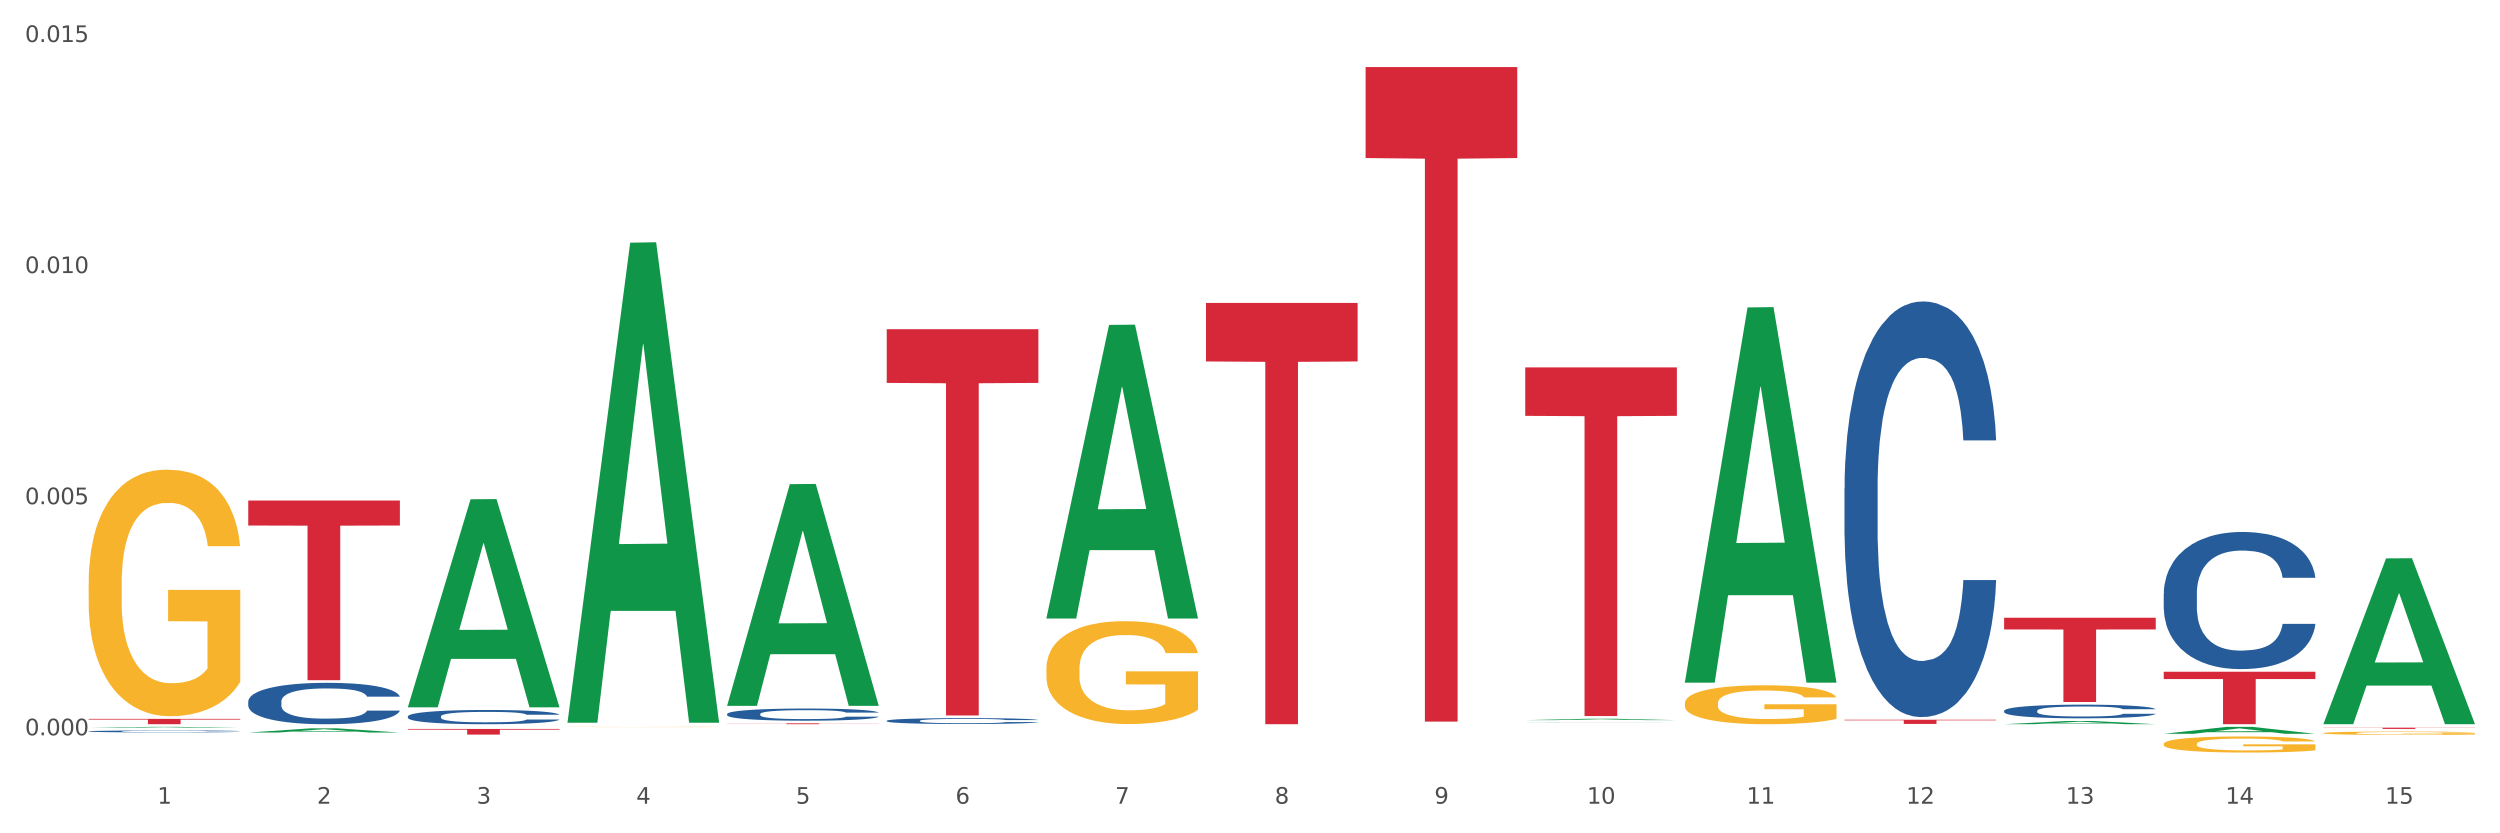 <?xml version="1.0" encoding="utf-8" standalone="no"?>
<!DOCTYPE svg PUBLIC "-//W3C//DTD SVG 1.1//EN"
  "http://www.w3.org/Graphics/SVG/1.1/DTD/svg11.dtd">
<svg xmlns:xlink="http://www.w3.org/1999/xlink" width="1080pt" height="360pt" viewBox="0 0 1080 360" xmlns="http://www.w3.org/2000/svg" version="1.1">
 <rect x="0" y="0" width="1080" height="360" fill="#333333" stroke="none"/>
 <defs>
  <style type="text/css">*{stroke-linejoin: round; stroke-linecap: butt}</style>
 </defs>
 <g id="figure_1">
  <g id="patch_1">
   <path d="M 0 360 
L 1080 360 
L 1080 0 
L 0 0 
z
" style="fill: #ffffff; stroke: #ffffff; stroke-linejoin: miter"/>
  </g>
  <g id="axes_1">
   <g id="matplotlib.axis_1">
    <g id="xtick_1">
     <g id="text_1">
      <!-- 1 -->
      <g style="fill: #4d4d4d" transform="translate(67.984 347.204) scale(0.096 -0.096)">
       <defs>
        <path id="DejaVuSans-31" d="M 794 531 
L 1825 531 
L 1825 4091 
L 703 3866 
L 703 4441 
L 1819 4666 
L 2450 4666 
L 2450 531 
L 3481 531 
L 3481 0 
L 794 0 
L 794 531 
z
" transform="scale(0.016)"/>
       </defs>
       <use xlink:href="#DejaVuSans-31"/>
      </g>
     </g>
    </g>
    <g id="xtick_2">
     <g id="text_2">
      <!-- 2 -->
      <g style="fill: #4d4d4d" transform="translate(136.942 347.204) scale(0.096 -0.096)">
       <defs>
        <path id="DejaVuSans-32" d="M 1228 531 
L 3431 531 
L 3431 0 
L 469 0 
L 469 531 
Q 828 903 1448 1529 
Q 2069 2156 2228 2338 
Q 2531 2678 2651 2914 
Q 2772 3150 2772 3378 
Q 2772 3750 2511 3984 
Q 2250 4219 1831 4219 
Q 1534 4219 1204 4116 
Q 875 4013 500 3803 
L 500 4441 
Q 881 4594 1212 4672 
Q 1544 4750 1819 4750 
Q 2544 4750 2975 4387 
Q 3406 4025 3406 3419 
Q 3406 3131 3298 2873 
Q 3191 2616 2906 2266 
Q 2828 2175 2409 1742 
Q 1991 1309 1228 531 
z
" transform="scale(0.016)"/>
       </defs>
       <use xlink:href="#DejaVuSans-32"/>
      </g>
     </g>
    </g>
    <g id="xtick_3">
     <g id="text_3">
      <!-- 3 -->
      <g style="fill: #4d4d4d" transform="translate(205.899 347.204) scale(0.096 -0.096)">
       <defs>
        <path id="DejaVuSans-33" d="M 2597 2516 
Q 3050 2419 3304 2112 
Q 3559 1806 3559 1356 
Q 3559 666 3084 287 
Q 2609 -91 1734 -91 
Q 1441 -91 1130 -33 
Q 819 25 488 141 
L 488 750 
Q 750 597 1062 519 
Q 1375 441 1716 441 
Q 2309 441 2620 675 
Q 2931 909 2931 1356 
Q 2931 1769 2642 2001 
Q 2353 2234 1838 2234 
L 1294 2234 
L 1294 2753 
L 1863 2753 
Q 2328 2753 2575 2939 
Q 2822 3125 2822 3475 
Q 2822 3834 2567 4026 
Q 2313 4219 1838 4219 
Q 1578 4219 1281 4162 
Q 984 4106 628 3988 
L 628 4550 
Q 988 4650 1302 4700 
Q 1616 4750 1894 4750 
Q 2613 4750 3031 4423 
Q 3450 4097 3450 3541 
Q 3450 3153 3228 2886 
Q 3006 2619 2597 2516 
z
" transform="scale(0.016)"/>
       </defs>
       <use xlink:href="#DejaVuSans-33"/>
      </g>
     </g>
    </g>
    <g id="xtick_4">
     <g id="text_4">
      <!-- 4 -->
      <g style="fill: #4d4d4d" transform="translate(274.857 347.204) scale(0.096 -0.096)">
       <defs>
        <path id="DejaVuSans-34" d="M 2419 4116 
L 825 1625 
L 2419 1625 
L 2419 4116 
z
M 2253 4666 
L 3047 4666 
L 3047 1625 
L 3713 1625 
L 3713 1100 
L 3047 1100 
L 3047 0 
L 2419 0 
L 2419 1100 
L 313 1100 
L 313 1709 
L 2253 4666 
z
" transform="scale(0.016)"/>
       </defs>
       <use xlink:href="#DejaVuSans-34"/>
      </g>
     </g>
    </g>
    <g id="xtick_5">
     <g id="text_5">
      <!-- 5 -->
      <g style="fill: #4d4d4d" transform="translate(343.815 347.204) scale(0.096 -0.096)">
       <defs>
        <path id="DejaVuSans-35" d="M 691 4666 
L 3169 4666 
L 3169 4134 
L 1269 4134 
L 1269 2991 
Q 1406 3038 1543 3061 
Q 1681 3084 1819 3084 
Q 2600 3084 3056 2656 
Q 3513 2228 3513 1497 
Q 3513 744 3044 326 
Q 2575 -91 1722 -91 
Q 1428 -91 1123 -41 
Q 819 9 494 109 
L 494 744 
Q 775 591 1075 516 
Q 1375 441 1709 441 
Q 2250 441 2565 725 
Q 2881 1009 2881 1497 
Q 2881 1984 2565 2268 
Q 2250 2553 1709 2553 
Q 1456 2553 1204 2497 
Q 953 2441 691 2322 
L 691 4666 
z
" transform="scale(0.016)"/>
       </defs>
       <use xlink:href="#DejaVuSans-35"/>
      </g>
     </g>
    </g>
    <g id="xtick_6">
     <g id="text_6">
      <!-- 6 -->
      <g style="fill: #4d4d4d" transform="translate(412.772 347.204) scale(0.096 -0.096)">
       <defs>
        <path id="DejaVuSans-36" d="M 2113 2584 
Q 1688 2584 1439 2293 
Q 1191 2003 1191 1497 
Q 1191 994 1439 701 
Q 1688 409 2113 409 
Q 2538 409 2786 701 
Q 3034 994 3034 1497 
Q 3034 2003 2786 2293 
Q 2538 2584 2113 2584 
z
M 3366 4563 
L 3366 3988 
Q 3128 4100 2886 4159 
Q 2644 4219 2406 4219 
Q 1781 4219 1451 3797 
Q 1122 3375 1075 2522 
Q 1259 2794 1537 2939 
Q 1816 3084 2150 3084 
Q 2853 3084 3261 2657 
Q 3669 2231 3669 1497 
Q 3669 778 3244 343 
Q 2819 -91 2113 -91 
Q 1303 -91 875 529 
Q 447 1150 447 2328 
Q 447 3434 972 4092 
Q 1497 4750 2381 4750 
Q 2619 4750 2861 4703 
Q 3103 4656 3366 4563 
z
" transform="scale(0.016)"/>
       </defs>
       <use xlink:href="#DejaVuSans-36"/>
      </g>
     </g>
    </g>
    <g id="xtick_7">
     <g id="text_7">
      <!-- 7 -->
      <g style="fill: #4d4d4d" transform="translate(481.73 347.204) scale(0.096 -0.096)">
       <defs>
        <path id="DejaVuSans-37" d="M 525 4666 
L 3525 4666 
L 3525 4397 
L 1831 0 
L 1172 0 
L 2766 4134 
L 525 4134 
L 525 4666 
z
" transform="scale(0.016)"/>
       </defs>
       <use xlink:href="#DejaVuSans-37"/>
      </g>
     </g>
    </g>
    <g id="xtick_8">
     <g id="text_8">
      <!-- 8 -->
      <g style="fill: #4d4d4d" transform="translate(550.688 347.204) scale(0.096 -0.096)">
       <defs>
        <path id="DejaVuSans-38" d="M 2034 2216 
Q 1584 2216 1326 1975 
Q 1069 1734 1069 1313 
Q 1069 891 1326 650 
Q 1584 409 2034 409 
Q 2484 409 2743 651 
Q 3003 894 3003 1313 
Q 3003 1734 2745 1975 
Q 2488 2216 2034 2216 
z
M 1403 2484 
Q 997 2584 770 2862 
Q 544 3141 544 3541 
Q 544 4100 942 4425 
Q 1341 4750 2034 4750 
Q 2731 4750 3128 4425 
Q 3525 4100 3525 3541 
Q 3525 3141 3298 2862 
Q 3072 2584 2669 2484 
Q 3125 2378 3379 2068 
Q 3634 1759 3634 1313 
Q 3634 634 3220 271 
Q 2806 -91 2034 -91 
Q 1263 -91 848 271 
Q 434 634 434 1313 
Q 434 1759 690 2068 
Q 947 2378 1403 2484 
z
M 1172 3481 
Q 1172 3119 1398 2916 
Q 1625 2713 2034 2713 
Q 2441 2713 2670 2916 
Q 2900 3119 2900 3481 
Q 2900 3844 2670 4047 
Q 2441 4250 2034 4250 
Q 1625 4250 1398 4047 
Q 1172 3844 1172 3481 
z
" transform="scale(0.016)"/>
       </defs>
       <use xlink:href="#DejaVuSans-38"/>
      </g>
     </g>
    </g>
    <g id="xtick_9">
     <g id="text_9">
      <!-- 9 -->
      <g style="fill: #4d4d4d" transform="translate(619.645 347.204) scale(0.096 -0.096)">
       <defs>
        <path id="DejaVuSans-39" d="M 703 97 
L 703 672 
Q 941 559 1184 500 
Q 1428 441 1663 441 
Q 2288 441 2617 861 
Q 2947 1281 2994 2138 
Q 2813 1869 2534 1725 
Q 2256 1581 1919 1581 
Q 1219 1581 811 2004 
Q 403 2428 403 3163 
Q 403 3881 828 4315 
Q 1253 4750 1959 4750 
Q 2769 4750 3195 4129 
Q 3622 3509 3622 2328 
Q 3622 1225 3098 567 
Q 2575 -91 1691 -91 
Q 1453 -91 1209 -44 
Q 966 3 703 97 
z
M 1959 2075 
Q 2384 2075 2632 2365 
Q 2881 2656 2881 3163 
Q 2881 3666 2632 3958 
Q 2384 4250 1959 4250 
Q 1534 4250 1286 3958 
Q 1038 3666 1038 3163 
Q 1038 2656 1286 2365 
Q 1534 2075 1959 2075 
z
" transform="scale(0.016)"/>
       </defs>
       <use xlink:href="#DejaVuSans-39"/>
      </g>
     </g>
    </g>
    <g id="xtick_10">
     <g id="text_10">
      <!-- 10 -->
      <g style="fill: #4d4d4d" transform="translate(685.549 347.204) scale(0.096 -0.096)">
       <defs>
        <path id="DejaVuSans-30" d="M 2034 4250 
Q 1547 4250 1301 3770 
Q 1056 3291 1056 2328 
Q 1056 1369 1301 889 
Q 1547 409 2034 409 
Q 2525 409 2770 889 
Q 3016 1369 3016 2328 
Q 3016 3291 2770 3770 
Q 2525 4250 2034 4250 
z
M 2034 4750 
Q 2819 4750 3233 4129 
Q 3647 3509 3647 2328 
Q 3647 1150 3233 529 
Q 2819 -91 2034 -91 
Q 1250 -91 836 529 
Q 422 1150 422 2328 
Q 422 3509 836 4129 
Q 1250 4750 2034 4750 
z
" transform="scale(0.016)"/>
       </defs>
       <use xlink:href="#DejaVuSans-31"/>
       <use xlink:href="#DejaVuSans-30" transform="translate(63.623 0)"/>
      </g>
     </g>
    </g>
    <g id="xtick_11">
     <g id="text_11">
      <!-- 11 -->
      <g style="fill: #4d4d4d" transform="translate(754.506 347.204) scale(0.096 -0.096)">
       <use xlink:href="#DejaVuSans-31"/>
       <use xlink:href="#DejaVuSans-31" transform="translate(63.623 0)"/>
      </g>
     </g>
    </g>
    <g id="xtick_12">
     <g id="text_12">
      <!-- 12 -->
      <g style="fill: #4d4d4d" transform="translate(823.464 347.204) scale(0.096 -0.096)">
       <use xlink:href="#DejaVuSans-31"/>
       <use xlink:href="#DejaVuSans-32" transform="translate(63.623 0)"/>
      </g>
     </g>
    </g>
    <g id="xtick_13">
     <g id="text_13">
      <!-- 13 -->
      <g style="fill: #4d4d4d" transform="translate(892.422 347.204) scale(0.096 -0.096)">
       <use xlink:href="#DejaVuSans-31"/>
       <use xlink:href="#DejaVuSans-33" transform="translate(63.623 0)"/>
      </g>
     </g>
    </g>
    <g id="xtick_14">
     <g id="text_14">
      <!-- 14 -->
      <g style="fill: #4d4d4d" transform="translate(961.379 347.204) scale(0.096 -0.096)">
       <use xlink:href="#DejaVuSans-31"/>
       <use xlink:href="#DejaVuSans-34" transform="translate(63.623 0)"/>
      </g>
     </g>
    </g>
    <g id="xtick_15">
     <g id="text_15">
      <!-- 15 -->
      <g style="fill: #4d4d4d" transform="translate(1030.337 347.204) scale(0.096 -0.096)">
       <use xlink:href="#DejaVuSans-31"/>
       <use xlink:href="#DejaVuSans-35" transform="translate(63.623 0)"/>
      </g>
     </g>
    </g>
    <g id="xtick_16"/>
    <g id="xtick_17"/>
    <g id="xtick_18"/>
    <g id="xtick_19"/>
    <g id="xtick_20"/>
    <g id="xtick_21"/>
    <g id="xtick_22"/>
    <g id="xtick_23"/>
    <g id="xtick_24"/>
    <g id="xtick_25"/>
    <g id="xtick_26"/>
    <g id="xtick_27"/>
    <g id="xtick_28"/>
    <g id="xtick_29"/>
   </g>
   <g id="matplotlib.axis_2">
    <g id="ytick_1">
     <g id="text_16">
      <!-- 0.000 -->
      <g style="fill: #4d4d4d" transform="translate(10.8 317.653) scale(0.096 -0.096)">
       <defs>
        <path id="DejaVuSans-2e" d="M 684 794 
L 1344 794 
L 1344 0 
L 684 0 
L 684 794 
z
" transform="scale(0.016)"/>
       </defs>
       <use xlink:href="#DejaVuSans-30"/>
       <use xlink:href="#DejaVuSans-2e" transform="translate(63.623 0)"/>
       <use xlink:href="#DejaVuSans-30" transform="translate(95.41 0)"/>
       <use xlink:href="#DejaVuSans-30" transform="translate(159.033 0)"/>
       <use xlink:href="#DejaVuSans-30" transform="translate(222.656 0)"/>
      </g>
     </g>
    </g>
    <g id="ytick_2">
     <g id="text_17">
      <!-- 0.005 -->
      <g style="fill: #4d4d4d" transform="translate(10.8 217.816) scale(0.096 -0.096)">
       <use xlink:href="#DejaVuSans-30"/>
       <use xlink:href="#DejaVuSans-2e" transform="translate(63.623 0)"/>
       <use xlink:href="#DejaVuSans-30" transform="translate(95.41 0)"/>
       <use xlink:href="#DejaVuSans-30" transform="translate(159.033 0)"/>
       <use xlink:href="#DejaVuSans-35" transform="translate(222.656 0)"/>
      </g>
     </g>
    </g>
    <g id="ytick_3">
     <g id="text_18">
      <!-- 0.010 -->
      <g style="fill: #4d4d4d" transform="translate(10.8 117.978) scale(0.096 -0.096)">
       <use xlink:href="#DejaVuSans-30"/>
       <use xlink:href="#DejaVuSans-2e" transform="translate(63.623 0)"/>
       <use xlink:href="#DejaVuSans-30" transform="translate(95.41 0)"/>
       <use xlink:href="#DejaVuSans-31" transform="translate(159.033 0)"/>
       <use xlink:href="#DejaVuSans-30" transform="translate(222.656 0)"/>
      </g>
     </g>
    </g>
    <g id="ytick_4">
     <g id="text_19">
      <!-- 0.015 -->
      <g style="fill: #4d4d4d" transform="translate(10.8 18.141) scale(0.096 -0.096)">
       <use xlink:href="#DejaVuSans-30"/>
       <use xlink:href="#DejaVuSans-2e" transform="translate(63.623 0)"/>
       <use xlink:href="#DejaVuSans-30" transform="translate(95.41 0)"/>
       <use xlink:href="#DejaVuSans-31" transform="translate(159.033 0)"/>
       <use xlink:href="#DejaVuSans-35" transform="translate(222.656 0)"/>
      </g>
     </g>
    </g>
    <g id="ytick_5"/>
    <g id="ytick_6"/>
    <g id="ytick_7"/>
   </g>
   <g id="PolyCollection_1">
    <path d="M 38.283 314.419 
L 38.351 314.419 
L 65.365 314.007 
L 76.576 314.006 
L 103.793 314.42 
L 90.826 314.42 
L 84.95 314.323 
L 57.058 314.323 
L 56.855 314.325 
L 51.182 314.42 
L 38.283 314.42 
L 38.283 314.419 
L 60.57 314.266 
L 81.438 314.266 
L 71.105 314.094 
L 70.97 314.094 
L 70.835 314.095 
L 60.502 314.266 
L 60.57 314.266 
L 38.283 314.419 
z
" clip-path="url(#pa0b7a1c88d)" style="fill: #109648"/>
    <path d="M 727.86 303.816 
L 727.937 303.8 
L 727.937 303.247 
L 728.092 302.771 
L 728.865 301.619 
L 730.025 300.666 
L 730.876 300.159 
L 731.727 299.744 
L 732.732 299.329 
L 733.97 298.899 
L 736.213 298.269 
L 737.605 297.946 
L 739.306 297.608 
L 742.4 297.116 
L 744.643 296.84 
L 746.963 296.609 
L 750.753 296.333 
L 753.228 296.21 
L 755.858 296.118 
L 759.029 296.056 
L 761.427 296.041 
L 766.686 296.087 
L 771.172 296.225 
L 773.337 296.333 
L 776.122 296.517 
L 777.591 296.64 
L 779.989 296.886 
L 782.464 297.209 
L 784.166 297.485 
L 786.718 298.008 
L 788.651 298.53 
L 790.43 299.175 
L 791.358 299.621 
L 792.055 300.036 
L 792.673 300.512 
L 793.292 301.265 
L 779.37 301.265 
L 778.829 300.727 
L 777.978 300.22 
L 776.741 299.729 
L 775.658 299.421 
L 773.802 299.037 
L 772.1 298.791 
L 770.321 298.607 
L 768.155 298.453 
L 766.454 298.376 
L 764.056 298.315 
L 759.338 298.33 
L 756.167 298.453 
L 754.002 298.607 
L 752.609 298.745 
L 751.372 298.899 
L 749.98 299.114 
L 748.356 299.437 
L 747.195 299.729 
L 746.035 300.097 
L 745.107 300.466 
L 744.256 300.896 
L 743.56 301.357 
L 743.019 301.834 
L 742.555 302.418 
L 742.168 303.386 
L 742.168 305.491 
L 742.323 305.967 
L 742.71 306.597 
L 743.174 307.073 
L 743.947 307.642 
L 744.643 308.026 
L 745.958 308.579 
L 747.427 309.04 
L 748.588 309.332 
L 749.748 309.578 
L 751.759 309.916 
L 754.002 310.193 
L 755.935 310.362 
L 758.565 310.515 
L 760.344 310.577 
L 761.891 310.607 
L 765.68 310.607 
L 768.387 310.561 
L 771.404 310.454 
L 773.724 310.315 
L 775.658 310.146 
L 777.823 309.87 
L 779.216 309.609 
L 779.216 306.397 
L 762.2 306.382 
L 762.2 304.246 
L 793.369 304.246 
L 793.369 310.515 
L 792.055 310.838 
L 790.585 311.13 
L 789.038 311.391 
L 786.718 311.714 
L 783.933 312.021 
L 781.458 312.236 
L 778.829 312.421 
L 775.735 312.59 
L 771.713 312.743 
L 769.238 312.805 
L 766.145 312.851 
L 762.509 312.866 
L 759.338 312.835 
L 756.245 312.759 
L 752.996 312.62 
L 749.825 312.421 
L 747.427 312.221 
L 745.03 311.975 
L 742.477 311.652 
L 740.467 311.345 
L 738.92 311.068 
L 737.218 310.715 
L 735.362 310.254 
L 733.97 309.839 
L 732.732 309.409 
L 731.417 308.856 
L 730.489 308.379 
L 729.561 307.78 
L 729.02 307.335 
L 728.401 306.643 
L 727.937 305.675 
L 727.86 303.816 
z
" clip-path="url(#pa0b7a1c88d)" style="fill: #f7b32b"/>
    <path d="M 934.733 321.365 
L 934.81 321.359 
L 934.81 321.13 
L 934.965 320.933 
L 935.738 320.457 
L 936.898 320.064 
L 937.749 319.854 
L 938.6 319.683 
L 939.605 319.512 
L 940.843 319.334 
L 943.086 319.074 
L 944.478 318.94 
L 946.179 318.801 
L 949.273 318.598 
L 951.516 318.483 
L 953.836 318.388 
L 957.626 318.274 
L 960.101 318.223 
L 962.731 318.185 
L 965.902 318.16 
L 968.3 318.153 
L 973.559 318.172 
L 978.045 318.23 
L 980.21 318.274 
L 982.995 318.35 
L 984.464 318.401 
L 986.862 318.502 
L 989.337 318.636 
L 991.038 318.75 
L 993.591 318.966 
L 995.524 319.182 
L 997.303 319.448 
L 998.231 319.632 
L 998.928 319.804 
L 999.546 320 
L 1000.165 320.311 
L 986.243 320.311 
L 985.702 320.089 
L 984.851 319.88 
L 983.614 319.677 
L 982.531 319.55 
L 980.674 319.391 
L 978.973 319.289 
L 977.194 319.213 
L 975.028 319.15 
L 973.327 319.118 
L 970.929 319.093 
L 966.211 319.099 
L 963.04 319.15 
L 960.875 319.213 
L 959.482 319.27 
L 958.245 319.334 
L 956.853 319.423 
L 955.229 319.556 
L 954.068 319.677 
L 952.908 319.829 
L 951.98 319.981 
L 951.129 320.159 
L 950.433 320.349 
L 949.892 320.546 
L 949.428 320.787 
L 949.041 321.187 
L 949.041 322.057 
L 949.196 322.253 
L 949.582 322.514 
L 950.047 322.71 
L 950.82 322.945 
L 951.516 323.104 
L 952.831 323.332 
L 954.3 323.523 
L 955.461 323.643 
L 956.621 323.745 
L 958.632 323.885 
L 960.875 323.999 
L 962.808 324.069 
L 965.438 324.132 
L 967.217 324.158 
L 968.764 324.17 
L 972.553 324.17 
L 975.26 324.151 
L 978.277 324.107 
L 980.597 324.05 
L 982.531 323.98 
L 984.696 323.866 
L 986.089 323.758 
L 986.089 322.431 
L 969.073 322.425 
L 969.073 321.543 
L 1000.242 321.543 
L 1000.242 324.132 
L 998.928 324.265 
L 997.458 324.386 
L 995.911 324.494 
L 993.591 324.627 
L 990.806 324.754 
L 988.331 324.843 
L 985.702 324.919 
L 982.608 324.989 
L 978.586 325.052 
L 976.111 325.078 
L 973.017 325.097 
L 969.382 325.103 
L 966.211 325.091 
L 963.118 325.059 
L 959.869 325.002 
L 956.698 324.919 
L 954.3 324.837 
L 951.903 324.735 
L 949.35 324.602 
L 947.34 324.475 
L 945.793 324.361 
L 944.091 324.215 
L 942.235 324.024 
L 940.843 323.853 
L 939.605 323.675 
L 938.29 323.447 
L 937.362 323.25 
L 936.434 323.002 
L 935.893 322.818 
L 935.274 322.533 
L 934.81 322.133 
L 934.733 321.365 
z
" clip-path="url(#pa0b7a1c88d)" style="fill: #f7b32b"/>
    <path d="M 1003.69 316.704 
L 1003.768 316.702 
L 1003.768 316.655 
L 1003.922 316.614 
L 1004.696 316.514 
L 1005.856 316.432 
L 1006.707 316.388 
L 1007.557 316.352 
L 1008.563 316.317 
L 1009.8 316.28 
L 1012.043 316.225 
L 1013.435 316.197 
L 1015.137 316.168 
L 1018.231 316.126 
L 1020.474 316.102 
L 1022.794 316.082 
L 1026.584 316.058 
L 1029.059 316.047 
L 1031.688 316.04 
L 1034.86 316.034 
L 1037.257 316.033 
L 1042.517 316.037 
L 1047.002 316.049 
L 1049.168 316.058 
L 1051.952 316.074 
L 1053.422 316.085 
L 1055.82 316.106 
L 1058.295 316.134 
L 1059.996 316.158 
L 1062.548 316.203 
L 1064.482 316.248 
L 1066.261 316.303 
L 1067.189 316.342 
L 1067.885 316.378 
L 1068.504 316.419 
L 1069.123 316.484 
L 1055.201 316.484 
L 1054.659 316.437 
L 1053.809 316.394 
L 1052.571 316.351 
L 1051.488 316.325 
L 1049.632 316.291 
L 1047.931 316.27 
L 1046.152 316.254 
L 1043.986 316.241 
L 1042.285 316.234 
L 1039.887 316.229 
L 1035.169 316.23 
L 1031.998 316.241 
L 1029.832 316.254 
L 1028.44 316.266 
L 1027.203 316.28 
L 1025.81 316.298 
L 1024.186 316.326 
L 1023.026 316.351 
L 1021.866 316.383 
L 1020.938 316.415 
L 1020.087 316.452 
L 1019.391 316.492 
L 1018.85 316.533 
L 1018.385 316.583 
L 1017.999 316.667 
L 1017.999 316.848 
L 1018.153 316.889 
L 1018.54 316.944 
L 1019.004 316.985 
L 1019.778 317.034 
L 1020.474 317.067 
L 1021.789 317.115 
L 1023.258 317.155 
L 1024.418 317.18 
L 1025.578 317.201 
L 1027.589 317.23 
L 1029.832 317.254 
L 1031.766 317.269 
L 1034.396 317.282 
L 1036.174 317.287 
L 1037.721 317.29 
L 1041.511 317.29 
L 1044.218 317.286 
L 1047.235 317.277 
L 1049.555 317.265 
L 1051.488 317.25 
L 1053.654 317.226 
L 1055.046 317.204 
L 1055.046 316.927 
L 1038.031 316.925 
L 1038.031 316.741 
L 1069.2 316.741 
L 1069.2 317.282 
L 1067.885 317.31 
L 1066.416 317.335 
L 1064.869 317.357 
L 1062.548 317.385 
L 1059.764 317.412 
L 1057.289 317.43 
L 1054.659 317.446 
L 1051.566 317.461 
L 1047.544 317.474 
L 1045.069 317.479 
L 1041.975 317.483 
L 1038.34 317.485 
L 1035.169 317.482 
L 1032.075 317.475 
L 1028.827 317.464 
L 1025.656 317.446 
L 1023.258 317.429 
L 1020.86 317.408 
L 1018.308 317.38 
L 1016.297 317.353 
L 1014.75 317.33 
L 1013.049 317.299 
L 1011.193 317.259 
L 1009.8 317.224 
L 1008.563 317.186 
L 1007.248 317.139 
L 1006.32 317.098 
L 1005.392 317.046 
L 1004.85 317.007 
L 1004.232 316.948 
L 1003.768 316.864 
L 1003.69 316.704 
z
" clip-path="url(#pa0b7a1c88d)" style="fill: #f7b32b"/>
    <path d="M 658.902 312.269 
L 658.979 312.269 
L 658.979 312.268 
L 659.212 312.266 
L 660.063 312.262 
L 661.148 312.26 
L 663.006 312.257 
L 664.013 312.255 
L 665.329 312.254 
L 668.039 312.252 
L 671.137 312.25 
L 673.305 312.248 
L 674.931 312.248 
L 678.57 312.246 
L 680.661 312.246 
L 682.829 312.245 
L 684.688 312.245 
L 687.785 312.245 
L 690.263 312.245 
L 693.128 312.245 
L 695.529 312.245 
L 698.703 312.245 
L 703.349 312.245 
L 705.13 312.246 
L 707.531 312.246 
L 710.009 312.247 
L 712.022 312.248 
L 714.345 312.249 
L 716.746 312.251 
L 719.069 312.253 
L 720.695 312.254 
L 722.011 312.256 
L 723.173 312.259 
L 724.025 312.261 
L 724.412 312.263 
L 710.241 312.263 
L 709.854 312.261 
L 709.08 312.259 
L 708.305 312.258 
L 707.454 312.257 
L 706.137 312.255 
L 704.976 312.255 
L 703.04 312.254 
L 701.259 312.253 
L 699.787 312.253 
L 698.006 312.252 
L 694.212 312.252 
L 691.502 312.252 
L 689.798 312.252 
L 687.708 312.252 
L 685.927 312.253 
L 683.836 312.253 
L 682.21 312.254 
L 680.584 312.255 
L 679.654 312.256 
L 678.261 312.257 
L 677.331 312.258 
L 676.092 312.259 
L 675.396 312.26 
L 674.157 312.263 
L 673.615 312.265 
L 673.382 312.267 
L 673.227 312.268 
L 673.227 312.276 
L 673.692 312.28 
L 674.079 312.281 
L 674.699 312.283 
L 675.86 312.285 
L 677.564 312.287 
L 679.345 312.289 
L 680.816 312.29 
L 682.21 312.29 
L 683.604 312.291 
L 685.307 312.292 
L 686.701 312.292 
L 688.792 312.292 
L 691.27 312.292 
L 693.206 312.292 
L 697.155 312.292 
L 698.936 312.292 
L 700.639 312.291 
L 702.498 312.291 
L 703.969 312.29 
L 704.821 312.29 
L 706.215 312.289 
L 707.299 312.288 
L 708.228 312.287 
L 708.847 312.286 
L 709.544 312.284 
L 710.086 312.282 
L 710.241 312.282 
L 724.412 312.282 
L 724.102 312.283 
L 723.56 312.285 
L 722.476 312.288 
L 721.624 312.289 
L 720.308 312.291 
L 718.914 312.292 
L 716.978 312.294 
L 715.197 312.295 
L 713.339 312.296 
L 711.325 312.297 
L 707.686 312.298 
L 706.369 312.298 
L 703.582 312.299 
L 701.414 312.299 
L 698.239 312.3 
L 694.987 312.3 
L 691.579 312.3 
L 688.559 312.3 
L 685.23 312.299 
L 683.139 312.299 
L 680.816 312.299 
L 678.106 312.298 
L 675.55 312.297 
L 673.15 312.296 
L 670.904 312.295 
L 668.814 312.294 
L 666.103 312.291 
L 664.09 312.289 
L 662.619 312.287 
L 661.612 312.286 
L 660.605 312.284 
L 660.063 312.282 
L 659.212 312.279 
L 658.902 312.275 
L 658.902 312.269 
z
" clip-path="url(#pa0b7a1c88d)" style="fill: #255c99"/>
    <path d="M 1003.69 314.347 
L 1069.2 314.347 
L 1069.2 314.423 
L 1043.431 314.424 
L 1043.431 314.893 
L 1029.304 314.893 
L 1029.304 314.424 
L 1003.69 314.423 
L 1003.69 314.348 
L 1003.69 314.347 
z
" clip-path="url(#pa0b7a1c88d)" style="fill: #d62839"/>
    <path d="M 934.733 290.197 
L 1000.242 290.197 
L 1000.242 293.348 
L 974.473 293.369 
L 974.473 312.866 
L 960.347 312.866 
L 960.347 293.369 
L 934.733 293.348 
L 934.733 290.219 
L 934.733 290.197 
z
" clip-path="url(#pa0b7a1c88d)" style="fill: #d62839"/>
    <path d="M 865.775 266.856 
L 931.285 266.856 
L 931.285 271.917 
L 905.515 271.951 
L 905.515 303.273 
L 891.389 303.273 
L 891.389 271.951 
L 865.775 271.917 
L 865.775 266.89 
L 865.775 266.856 
z
" clip-path="url(#pa0b7a1c88d)" style="fill: #d62839"/>
    <path d="M 796.817 310.926 
L 862.327 310.926 
L 862.327 311.179 
L 836.558 311.181 
L 836.558 312.746 
L 822.431 312.746 
L 822.431 311.181 
L 796.817 311.179 
L 796.817 310.928 
L 796.817 310.926 
z
" clip-path="url(#pa0b7a1c88d)" style="fill: #d62839"/>
    <path d="M 658.902 158.714 
L 724.412 158.714 
L 724.412 179.648 
L 698.642 179.789 
L 698.642 309.353 
L 684.516 309.353 
L 684.516 179.789 
L 658.902 179.648 
L 658.902 158.856 
L 658.902 158.714 
z
" clip-path="url(#pa0b7a1c88d)" style="fill: #d62839"/>
    <path d="M 589.944 28.987 
L 655.454 28.987 
L 655.454 68.28 
L 629.685 68.545 
L 629.685 311.733 
L 615.558 311.733 
L 615.558 68.545 
L 589.944 68.28 
L 589.944 29.253 
L 589.944 28.987 
z
" clip-path="url(#pa0b7a1c88d)" style="fill: #d62839"/>
    <path d="M 520.987 130.854 
L 586.496 130.854 
L 586.496 156.148 
L 560.727 156.319 
L 560.727 312.866 
L 546.601 312.866 
L 546.601 156.319 
L 520.987 156.148 
L 520.987 131.025 
L 520.987 130.854 
z
" clip-path="url(#pa0b7a1c88d)" style="fill: #d62839"/>
    <path d="M 383.071 142.223 
L 448.581 142.223 
L 448.581 165.411 
L 422.812 165.568 
L 422.812 309.087 
L 408.685 309.087 
L 408.685 165.568 
L 383.071 165.411 
L 383.071 142.38 
L 383.071 142.223 
z
" clip-path="url(#pa0b7a1c88d)" style="fill: #d62839"/>
    <path d="M 314.114 312.487 
L 379.623 312.487 
L 379.623 312.539 
L 353.854 312.54 
L 353.854 312.866 
L 339.728 312.866 
L 339.728 312.54 
L 314.114 312.539 
L 314.114 312.487 
L 314.114 312.487 
z
" clip-path="url(#pa0b7a1c88d)" style="fill: #d62839"/>
    <path d="M 176.198 314.888 
L 241.708 314.888 
L 241.708 315.229 
L 215.939 315.231 
L 215.939 317.344 
L 201.812 317.344 
L 201.812 315.231 
L 176.198 315.229 
L 176.198 314.89 
L 176.198 314.888 
z
" clip-path="url(#pa0b7a1c88d)" style="fill: #d62839"/>
    <path d="M 107.241 216.234 
L 172.75 216.234 
L 172.75 227.019 
L 146.981 227.092 
L 146.981 293.84 
L 132.855 293.84 
L 132.855 227.092 
L 107.241 227.019 
L 107.241 216.307 
L 107.241 216.234 
z
" clip-path="url(#pa0b7a1c88d)" style="fill: #d62839"/>
    <path d="M 38.283 310.549 
L 103.793 310.549 
L 103.793 310.871 
L 78.024 310.873 
L 78.024 312.866 
L 63.897 312.866 
L 63.897 310.873 
L 38.283 310.871 
L 38.283 310.551 
L 38.283 310.549 
z
" clip-path="url(#pa0b7a1c88d)" style="fill: #d62839"/>
    <path d="M 38.283 315.941 
L 38.36 315.94 
L 38.36 315.918 
L 38.593 315.889 
L 39.445 315.835 
L 40.529 315.794 
L 42.387 315.746 
L 43.394 315.726 
L 44.71 315.703 
L 47.42 315.667 
L 50.518 315.636 
L 52.686 315.619 
L 54.312 315.608 
L 57.951 315.589 
L 60.042 315.58 
L 62.21 315.573 
L 64.069 315.568 
L 67.166 315.563 
L 69.644 315.561 
L 72.509 315.56 
L 74.91 315.561 
L 78.084 315.564 
L 82.731 315.573 
L 84.512 315.578 
L 86.912 315.588 
L 89.39 315.6 
L 91.403 315.613 
L 93.726 315.63 
L 96.127 315.654 
L 98.45 315.683 
L 100.076 315.71 
L 101.392 315.739 
L 102.554 315.774 
L 103.406 315.812 
L 103.793 315.843 
L 89.622 315.843 
L 89.235 315.815 
L 88.461 315.784 
L 87.686 315.763 
L 86.835 315.746 
L 85.518 315.726 
L 84.357 315.714 
L 82.421 315.699 
L 80.64 315.69 
L 79.169 315.685 
L 77.388 315.68 
L 73.593 315.675 
L 70.883 315.675 
L 69.179 315.677 
L 67.089 315.681 
L 65.308 315.686 
L 63.217 315.695 
L 61.591 315.705 
L 59.965 315.719 
L 59.036 315.728 
L 57.642 315.745 
L 56.712 315.759 
L 55.474 315.783 
L 54.777 315.8 
L 53.538 315.844 
L 52.996 315.877 
L 52.763 315.899 
L 52.608 315.924 
L 52.608 316.045 
L 53.073 316.099 
L 53.46 316.122 
L 54.08 316.148 
L 55.241 316.182 
L 56.945 316.216 
L 58.726 316.24 
L 60.197 316.254 
L 61.591 316.265 
L 62.985 316.274 
L 64.688 316.281 
L 66.082 316.286 
L 68.173 316.291 
L 70.651 316.293 
L 72.587 316.293 
L 76.536 316.289 
L 78.317 316.285 
L 80.02 316.28 
L 81.879 316.271 
L 83.35 316.262 
L 84.202 316.255 
L 85.596 316.24 
L 86.68 316.225 
L 87.609 316.207 
L 88.228 316.192 
L 88.925 316.168 
L 89.467 316.142 
L 89.622 316.128 
L 103.793 316.128 
L 103.483 316.156 
L 102.941 316.183 
L 101.857 316.22 
L 101.005 316.24 
L 99.689 316.266 
L 98.295 316.288 
L 96.359 316.312 
L 94.578 316.329 
L 92.72 316.345 
L 90.706 316.359 
L 87.067 316.378 
L 85.75 316.384 
L 82.963 316.393 
L 80.795 316.398 
L 77.62 316.404 
L 74.368 316.407 
L 70.96 316.408 
L 67.94 316.406 
L 64.611 316.401 
L 62.52 316.397 
L 60.197 316.39 
L 57.487 316.379 
L 54.931 316.366 
L 52.531 316.35 
L 50.285 316.333 
L 48.195 316.312 
L 45.484 316.279 
L 43.471 316.247 
L 42 316.216 
L 40.993 316.191 
L 39.987 316.158 
L 39.445 316.136 
L 38.593 316.082 
L 38.283 316.031 
L 38.283 315.941 
z
" clip-path="url(#pa0b7a1c88d)" style="fill: #255c99"/>
    <path d="M 107.241 303.017 
L 107.318 303 
L 107.318 302.543 
L 107.55 301.922 
L 108.402 300.779 
L 109.486 299.913 
L 111.345 298.901 
L 112.351 298.476 
L 113.668 298.002 
L 116.378 297.234 
L 119.475 296.581 
L 121.644 296.222 
L 123.27 295.993 
L 126.909 295.585 
L 129 295.405 
L 131.168 295.258 
L 133.026 295.16 
L 136.124 295.046 
L 138.602 294.997 
L 141.467 294.98 
L 143.867 294.997 
L 147.042 295.062 
L 151.688 295.258 
L 153.469 295.372 
L 155.87 295.568 
L 158.348 295.83 
L 160.361 296.091 
L 162.684 296.467 
L 165.084 296.957 
L 167.407 297.577 
L 169.034 298.149 
L 170.35 298.754 
L 171.511 299.489 
L 172.363 300.289 
L 172.75 300.959 
L 158.58 300.959 
L 158.193 300.354 
L 157.418 299.701 
L 156.644 299.26 
L 155.792 298.901 
L 154.476 298.492 
L 153.314 298.231 
L 151.378 297.92 
L 149.597 297.724 
L 148.126 297.61 
L 146.345 297.512 
L 142.551 297.414 
L 139.841 297.414 
L 138.137 297.447 
L 136.046 297.528 
L 134.265 297.643 
L 132.175 297.839 
L 130.549 298.051 
L 128.922 298.329 
L 127.993 298.525 
L 126.599 298.884 
L 125.67 299.178 
L 124.431 299.685 
L 123.734 300.044 
L 122.495 300.975 
L 121.953 301.661 
L 121.721 302.135 
L 121.566 302.657 
L 121.566 305.205 
L 122.031 306.349 
L 122.418 306.839 
L 123.037 307.394 
L 124.199 308.113 
L 125.902 308.815 
L 127.683 309.322 
L 129.155 309.632 
L 130.549 309.861 
L 131.942 310.04 
L 133.646 310.204 
L 135.04 310.302 
L 137.13 310.4 
L 139.608 310.449 
L 141.544 310.449 
L 145.493 310.367 
L 147.274 310.285 
L 148.978 310.171 
L 150.836 309.991 
L 152.308 309.795 
L 153.159 309.648 
L 154.553 309.338 
L 155.637 309.011 
L 156.567 308.636 
L 157.186 308.309 
L 157.883 307.819 
L 158.425 307.264 
L 158.58 306.97 
L 172.75 306.97 
L 172.441 307.558 
L 171.899 308.129 
L 170.815 308.897 
L 169.963 309.338 
L 168.646 309.877 
L 167.253 310.334 
L 165.317 310.841 
L 163.536 311.216 
L 161.677 311.543 
L 159.664 311.837 
L 156.025 312.245 
L 154.708 312.36 
L 151.92 312.556 
L 149.752 312.67 
L 146.577 312.784 
L 143.325 312.85 
L 139.918 312.866 
L 136.898 312.833 
L 133.568 312.735 
L 131.478 312.637 
L 129.155 312.49 
L 126.444 312.262 
L 123.889 311.984 
L 121.489 311.657 
L 119.243 311.282 
L 117.152 310.857 
L 114.442 310.155 
L 112.429 309.469 
L 110.958 308.832 
L 109.951 308.293 
L 108.944 307.607 
L 108.402 307.133 
L 107.55 305.989 
L 107.241 304.928 
L 107.241 303.017 
z
" clip-path="url(#pa0b7a1c88d)" style="fill: #255c99"/>
    <path d="M 176.198 309.474 
L 176.276 309.468 
L 176.276 309.311 
L 176.508 309.097 
L 177.36 308.703 
L 178.444 308.405 
L 180.302 308.056 
L 181.309 307.91 
L 182.625 307.747 
L 185.336 307.483 
L 188.433 307.257 
L 190.601 307.134 
L 192.227 307.055 
L 195.867 306.914 
L 197.957 306.852 
L 200.126 306.802 
L 201.984 306.768 
L 205.081 306.729 
L 207.559 306.712 
L 210.424 306.706 
L 212.825 306.712 
L 216 306.734 
L 220.646 306.802 
L 222.427 306.841 
L 224.827 306.909 
L 227.305 306.999 
L 229.319 307.089 
L 231.642 307.218 
L 234.042 307.387 
L 236.365 307.601 
L 237.991 307.798 
L 239.308 308.006 
L 240.469 308.259 
L 241.321 308.534 
L 241.708 308.765 
L 227.538 308.765 
L 227.15 308.557 
L 226.376 308.332 
L 225.602 308.18 
L 224.75 308.056 
L 223.433 307.916 
L 222.272 307.826 
L 220.336 307.719 
L 218.555 307.651 
L 217.084 307.612 
L 215.303 307.578 
L 211.509 307.544 
L 208.798 307.544 
L 207.095 307.556 
L 205.004 307.584 
L 203.223 307.623 
L 201.132 307.691 
L 199.506 307.764 
L 197.88 307.859 
L 196.951 307.927 
L 195.557 308.051 
L 194.628 308.152 
L 193.389 308.326 
L 192.692 308.45 
L 191.453 308.771 
L 190.911 309.007 
L 190.679 309.17 
L 190.524 309.35 
L 190.524 310.228 
L 190.988 310.622 
L 191.376 310.79 
L 191.995 310.982 
L 193.157 311.229 
L 194.86 311.471 
L 196.641 311.645 
L 198.112 311.752 
L 199.506 311.831 
L 200.9 311.893 
L 202.604 311.949 
L 203.997 311.983 
L 206.088 312.017 
L 208.566 312.034 
L 210.502 312.034 
L 214.451 312.005 
L 216.232 311.977 
L 217.936 311.938 
L 219.794 311.876 
L 221.265 311.809 
L 222.117 311.758 
L 223.511 311.651 
L 224.595 311.538 
L 225.524 311.409 
L 226.144 311.297 
L 226.841 311.128 
L 227.383 310.937 
L 227.538 310.835 
L 241.708 310.835 
L 241.398 311.038 
L 240.856 311.235 
L 239.772 311.499 
L 238.92 311.651 
L 237.604 311.837 
L 236.21 311.994 
L 234.274 312.169 
L 232.493 312.298 
L 230.635 312.41 
L 228.622 312.512 
L 224.982 312.652 
L 223.666 312.692 
L 220.878 312.759 
L 218.71 312.799 
L 215.535 312.838 
L 212.283 312.86 
L 208.876 312.866 
L 205.856 312.855 
L 202.526 312.821 
L 200.435 312.787 
L 198.112 312.737 
L 195.402 312.658 
L 192.847 312.562 
L 190.446 312.45 
L 188.201 312.32 
L 186.11 312.174 
L 183.4 311.932 
L 181.386 311.696 
L 179.915 311.477 
L 178.909 311.291 
L 177.902 311.055 
L 177.36 310.892 
L 176.508 310.498 
L 176.198 310.132 
L 176.198 309.474 
z
" clip-path="url(#pa0b7a1c88d)" style="fill: #255c99"/>
    <path d="M 314.114 308.45 
L 314.191 308.445 
L 314.191 308.31 
L 314.423 308.128 
L 315.275 307.791 
L 316.359 307.537 
L 318.218 307.239 
L 319.224 307.114 
L 320.541 306.975 
L 323.251 306.749 
L 326.348 306.557 
L 328.516 306.451 
L 330.143 306.384 
L 333.782 306.264 
L 335.873 306.211 
L 338.041 306.168 
L 339.899 306.139 
L 342.997 306.105 
L 345.475 306.091 
L 348.34 306.086 
L 350.74 306.091 
L 353.915 306.11 
L 358.561 306.168 
L 360.342 306.201 
L 362.743 306.259 
L 365.221 306.336 
L 367.234 306.413 
L 369.557 306.523 
L 371.957 306.667 
L 374.28 306.85 
L 375.907 307.018 
L 377.223 307.196 
L 378.384 307.412 
L 379.236 307.647 
L 379.623 307.844 
L 365.453 307.844 
L 365.066 307.667 
L 364.291 307.474 
L 363.517 307.345 
L 362.665 307.239 
L 361.349 307.119 
L 360.187 307.042 
L 358.251 306.951 
L 356.47 306.893 
L 354.999 306.859 
L 353.218 306.831 
L 349.424 306.802 
L 346.714 306.802 
L 345.01 306.811 
L 342.919 306.835 
L 341.138 306.869 
L 339.048 306.927 
L 337.421 306.989 
L 335.795 307.071 
L 334.866 307.128 
L 333.472 307.234 
L 332.543 307.321 
L 331.304 307.47 
L 330.607 307.575 
L 329.368 307.849 
L 328.826 308.051 
L 328.594 308.19 
L 328.439 308.344 
L 328.439 309.093 
L 328.904 309.43 
L 329.291 309.574 
L 329.91 309.737 
L 331.072 309.949 
L 332.775 310.155 
L 334.556 310.304 
L 336.028 310.395 
L 337.421 310.463 
L 338.815 310.516 
L 340.519 310.564 
L 341.913 310.592 
L 344.003 310.621 
L 346.481 310.636 
L 348.417 310.636 
L 352.366 310.612 
L 354.147 310.588 
L 355.851 310.554 
L 357.709 310.501 
L 359.181 310.443 
L 360.032 310.4 
L 361.426 310.309 
L 362.51 310.213 
L 363.44 310.102 
L 364.059 310.006 
L 364.756 309.862 
L 365.298 309.699 
L 365.453 309.612 
L 379.623 309.612 
L 379.314 309.785 
L 378.772 309.953 
L 377.688 310.179 
L 376.836 310.309 
L 375.519 310.467 
L 374.126 310.602 
L 372.19 310.751 
L 370.409 310.861 
L 368.55 310.958 
L 366.537 311.044 
L 362.898 311.164 
L 361.581 311.198 
L 358.793 311.255 
L 356.625 311.289 
L 353.45 311.323 
L 350.198 311.342 
L 346.791 311.347 
L 343.771 311.337 
L 340.441 311.308 
L 338.351 311.279 
L 336.028 311.236 
L 333.317 311.169 
L 330.762 311.087 
L 328.362 310.991 
L 326.116 310.881 
L 324.025 310.756 
L 321.315 310.549 
L 319.302 310.347 
L 317.831 310.16 
L 316.824 310.001 
L 315.817 309.8 
L 315.275 309.66 
L 314.423 309.324 
L 314.114 309.012 
L 314.114 308.45 
z
" clip-path="url(#pa0b7a1c88d)" style="fill: #255c99"/>
    <path d="M 934.733 256.429 
L 934.81 256.375 
L 934.81 254.86 
L 935.042 252.804 
L 935.894 249.016 
L 936.978 246.148 
L 938.837 242.793 
L 939.843 241.386 
L 941.16 239.817 
L 943.87 237.274 
L 946.967 235.11 
L 949.135 233.919 
L 950.762 233.162 
L 954.401 231.809 
L 956.492 231.214 
L 958.66 230.727 
L 960.518 230.402 
L 963.616 230.023 
L 966.094 229.861 
L 968.959 229.807 
L 971.359 229.861 
L 974.534 230.077 
L 979.18 230.727 
L 980.961 231.106 
L 983.362 231.755 
L 985.839 232.621 
L 987.853 233.486 
L 990.176 234.731 
L 992.576 236.354 
L 994.899 238.41 
L 996.525 240.304 
L 997.842 242.306 
L 999.003 244.741 
L 999.855 247.393 
L 1000.242 249.611 
L 986.072 249.611 
L 985.685 247.609 
L 984.91 245.445 
L 984.136 243.984 
L 983.284 242.793 
L 981.968 241.441 
L 980.806 240.575 
L 978.87 239.547 
L 977.089 238.897 
L 975.618 238.519 
L 973.837 238.194 
L 970.043 237.869 
L 967.333 237.869 
L 965.629 237.977 
L 963.538 238.248 
L 961.757 238.627 
L 959.667 239.276 
L 958.04 239.98 
L 956.414 240.899 
L 955.485 241.549 
L 954.091 242.739 
L 953.162 243.713 
L 951.923 245.391 
L 951.226 246.581 
L 949.987 249.665 
L 949.445 251.938 
L 949.213 253.507 
L 949.058 255.239 
L 949.058 263.68 
L 949.523 267.467 
L 949.91 269.091 
L 950.529 270.93 
L 951.691 273.311 
L 953.394 275.638 
L 955.175 277.315 
L 956.647 278.344 
L 958.04 279.101 
L 959.434 279.696 
L 961.138 280.237 
L 962.532 280.562 
L 964.622 280.887 
L 967.1 281.049 
L 969.036 281.049 
L 972.985 280.778 
L 974.766 280.508 
L 976.47 280.129 
L 978.328 279.534 
L 979.8 278.885 
L 980.651 278.398 
L 982.045 277.37 
L 983.129 276.287 
L 984.058 275.043 
L 984.678 273.961 
L 985.375 272.337 
L 985.917 270.498 
L 986.072 269.524 
L 1000.242 269.524 
L 999.933 271.472 
L 999.391 273.365 
L 998.306 275.909 
L 997.455 277.37 
L 996.138 279.155 
L 994.744 280.67 
L 992.809 282.348 
L 991.028 283.592 
L 989.169 284.674 
L 987.156 285.648 
L 983.516 287.001 
L 982.2 287.38 
L 979.412 288.029 
L 977.244 288.408 
L 974.069 288.787 
L 970.817 289.003 
L 967.41 289.057 
L 964.39 288.949 
L 961.06 288.624 
L 958.97 288.3 
L 956.647 287.813 
L 953.936 287.055 
L 951.381 286.135 
L 948.981 285.053 
L 946.735 283.809 
L 944.644 282.402 
L 941.934 280.075 
L 939.921 277.802 
L 938.449 275.692 
L 937.443 273.907 
L 936.436 271.634 
L 935.894 270.065 
L 935.042 266.277 
L 934.733 262.76 
L 934.733 256.429 
z
" clip-path="url(#pa0b7a1c88d)" style="fill: #255c99"/>
    <path d="M 865.775 307.066 
L 865.852 307.061 
L 865.852 306.91 
L 866.085 306.705 
L 866.936 306.327 
L 868.021 306.041 
L 869.879 305.707 
L 870.886 305.567 
L 872.202 305.41 
L 874.912 305.157 
L 878.01 304.941 
L 880.178 304.823 
L 881.804 304.747 
L 885.443 304.612 
L 887.534 304.553 
L 889.702 304.505 
L 891.561 304.472 
L 894.658 304.434 
L 897.136 304.418 
L 900.001 304.413 
L 902.402 304.418 
L 905.576 304.44 
L 910.222 304.505 
L 912.003 304.542 
L 914.404 304.607 
L 916.882 304.693 
L 918.895 304.78 
L 921.218 304.904 
L 923.619 305.065 
L 925.942 305.27 
L 927.568 305.459 
L 928.884 305.659 
L 930.046 305.901 
L 930.898 306.165 
L 931.285 306.387 
L 917.114 306.387 
L 916.727 306.187 
L 915.953 305.971 
L 915.178 305.826 
L 914.326 305.707 
L 913.01 305.572 
L 911.849 305.486 
L 909.913 305.384 
L 908.132 305.319 
L 906.66 305.281 
L 904.879 305.249 
L 901.085 305.216 
L 898.375 305.216 
L 896.671 305.227 
L 894.581 305.254 
L 892.8 305.292 
L 890.709 305.357 
L 889.083 305.427 
L 887.457 305.518 
L 886.527 305.583 
L 885.134 305.702 
L 884.204 305.799 
L 882.965 305.966 
L 882.269 306.085 
L 881.03 306.392 
L 880.488 306.618 
L 880.255 306.775 
L 880.1 306.947 
L 880.1 307.789 
L 880.565 308.166 
L 880.952 308.328 
L 881.572 308.511 
L 882.733 308.748 
L 884.437 308.98 
L 886.218 309.148 
L 887.689 309.25 
L 889.083 309.325 
L 890.477 309.385 
L 892.18 309.439 
L 893.574 309.471 
L 895.665 309.503 
L 898.143 309.52 
L 900.078 309.52 
L 904.028 309.493 
L 905.809 309.466 
L 907.512 309.428 
L 909.371 309.369 
L 910.842 309.304 
L 911.694 309.255 
L 913.088 309.153 
L 914.172 309.045 
L 915.101 308.921 
L 915.72 308.813 
L 916.417 308.651 
L 916.959 308.468 
L 917.114 308.371 
L 931.285 308.371 
L 930.975 308.565 
L 930.433 308.754 
L 929.349 309.007 
L 928.497 309.153 
L 927.181 309.331 
L 925.787 309.482 
L 923.851 309.649 
L 922.07 309.773 
L 920.212 309.881 
L 918.198 309.978 
L 914.559 310.113 
L 913.242 310.151 
L 910.455 310.215 
L 908.287 310.253 
L 905.112 310.291 
L 901.859 310.312 
L 898.452 310.318 
L 895.432 310.307 
L 892.103 310.275 
L 890.012 310.242 
L 887.689 310.194 
L 884.979 310.118 
L 882.423 310.026 
L 880.023 309.919 
L 877.777 309.795 
L 875.687 309.654 
L 872.976 309.423 
L 870.963 309.196 
L 869.492 308.986 
L 868.485 308.808 
L 867.478 308.581 
L 866.936 308.425 
L 866.085 308.047 
L 865.775 307.697 
L 865.775 307.066 
z
" clip-path="url(#pa0b7a1c88d)" style="fill: #255c99"/>
    <path d="M 796.817 210.906 
L 796.895 210.742 
L 796.895 206.15 
L 797.127 199.919 
L 797.979 188.44 
L 799.063 179.749 
L 800.921 169.582 
L 801.928 165.319 
L 803.244 160.563 
L 805.955 152.856 
L 809.052 146.297 
L 811.22 142.689 
L 812.846 140.394 
L 816.486 136.294 
L 818.576 134.49 
L 820.745 133.014 
L 822.603 132.031 
L 825.7 130.883 
L 828.178 130.391 
L 831.043 130.227 
L 833.444 130.391 
L 836.619 131.047 
L 841.265 133.014 
L 843.046 134.162 
L 845.446 136.13 
L 847.924 138.754 
L 849.937 141.377 
L 852.261 145.149 
L 854.661 150.068 
L 856.984 156.3 
L 858.61 162.039 
L 859.927 168.106 
L 861.088 175.486 
L 861.94 183.521 
L 862.327 190.244 
L 848.156 190.244 
L 847.769 184.177 
L 846.995 177.617 
L 846.221 173.19 
L 845.369 169.582 
L 844.052 165.483 
L 842.891 162.859 
L 840.955 159.743 
L 839.174 157.776 
L 837.703 156.628 
L 835.922 155.644 
L 832.127 154.66 
L 829.417 154.66 
L 827.714 154.988 
L 825.623 155.808 
L 823.842 156.956 
L 821.751 158.923 
L 820.125 161.055 
L 818.499 163.843 
L 817.57 165.811 
L 816.176 169.418 
L 815.247 172.37 
L 814.008 177.453 
L 813.311 181.061 
L 812.072 190.408 
L 811.53 197.295 
L 811.298 202.051 
L 811.143 207.298 
L 811.143 232.879 
L 811.607 244.358 
L 811.994 249.277 
L 812.614 254.853 
L 813.775 262.068 
L 815.479 269.119 
L 817.26 274.202 
L 818.731 277.318 
L 820.125 279.614 
L 821.519 281.418 
L 823.222 283.057 
L 824.616 284.041 
L 826.707 285.025 
L 829.185 285.517 
L 831.121 285.517 
L 835.07 284.697 
L 836.851 283.877 
L 838.555 282.729 
L 840.413 280.926 
L 841.884 278.958 
L 842.736 277.482 
L 844.13 274.366 
L 845.214 271.087 
L 846.143 267.315 
L 846.763 264.036 
L 847.46 259.116 
L 848.002 253.541 
L 848.156 250.589 
L 862.327 250.589 
L 862.017 256.492 
L 861.475 262.232 
L 860.391 269.939 
L 859.539 274.366 
L 858.223 279.778 
L 856.829 284.369 
L 854.893 289.453 
L 853.112 293.224 
L 851.254 296.504 
L 849.241 299.456 
L 845.601 303.555 
L 844.285 304.703 
L 841.497 306.671 
L 839.329 307.819 
L 836.154 308.966 
L 832.902 309.622 
L 829.495 309.786 
L 826.475 309.458 
L 823.145 308.475 
L 821.054 307.491 
L 818.731 306.015 
L 816.021 303.719 
L 813.466 300.931 
L 811.065 297.652 
L 808.82 293.88 
L 806.729 289.617 
L 804.019 282.565 
L 802.005 275.678 
L 800.534 269.283 
L 799.527 263.872 
L 798.521 256.984 
L 797.979 252.229 
L 797.127 240.75 
L 796.817 230.091 
L 796.817 210.906 
z
" clip-path="url(#pa0b7a1c88d)" style="fill: #255c99"/>
    <path d="M 452.029 288.884 
L 452.106 288.844 
L 452.106 287.383 
L 452.261 286.124 
L 453.034 283.081 
L 454.195 280.565 
L 455.045 279.225 
L 455.896 278.13 
L 456.902 277.034 
L 458.139 275.897 
L 460.382 274.233 
L 461.774 273.381 
L 463.476 272.488 
L 466.569 271.19 
L 468.812 270.459 
L 471.133 269.85 
L 474.923 269.12 
L 477.398 268.795 
L 480.027 268.552 
L 483.198 268.389 
L 485.596 268.349 
L 490.855 268.471 
L 495.341 268.836 
L 497.507 269.12 
L 500.291 269.607 
L 501.761 269.932 
L 504.158 270.581 
L 506.633 271.433 
L 508.335 272.164 
L 510.887 273.544 
L 512.821 274.923 
L 514.6 276.628 
L 515.528 277.805 
L 516.224 278.901 
L 516.843 280.159 
L 517.461 282.147 
L 503.54 282.147 
L 502.998 280.727 
L 502.147 279.388 
L 500.91 278.089 
L 499.827 277.277 
L 497.971 276.263 
L 496.269 275.613 
L 494.49 275.126 
L 492.325 274.72 
L 490.623 274.518 
L 488.226 274.355 
L 483.508 274.396 
L 480.337 274.72 
L 478.171 275.126 
L 476.779 275.492 
L 475.541 275.897 
L 474.149 276.466 
L 472.525 277.318 
L 471.365 278.089 
L 470.205 279.063 
L 469.277 280.037 
L 468.426 281.173 
L 467.73 282.391 
L 467.188 283.649 
L 466.724 285.191 
L 466.337 287.748 
L 466.337 293.308 
L 466.492 294.566 
L 466.879 296.23 
L 467.343 297.488 
L 468.116 298.989 
L 468.812 300.004 
L 470.127 301.465 
L 471.597 302.683 
L 472.757 303.454 
L 473.917 304.103 
L 475.928 304.996 
L 478.171 305.726 
L 480.105 306.173 
L 482.734 306.579 
L 484.513 306.741 
L 486.06 306.822 
L 489.85 306.822 
L 492.557 306.7 
L 495.573 306.416 
L 497.894 306.051 
L 499.827 305.605 
L 501.993 304.874 
L 503.385 304.184 
L 503.385 295.702 
L 486.369 295.662 
L 486.369 290.02 
L 517.539 290.02 
L 517.539 306.579 
L 516.224 307.431 
L 514.754 308.202 
L 513.208 308.892 
L 510.887 309.744 
L 508.103 310.556 
L 505.628 311.124 
L 502.998 311.611 
L 499.904 312.057 
L 495.883 312.463 
L 493.408 312.626 
L 490.314 312.747 
L 486.679 312.788 
L 483.508 312.707 
L 480.414 312.504 
L 477.166 312.139 
L 473.994 311.611 
L 471.597 311.083 
L 469.199 310.434 
L 466.647 309.582 
L 464.636 308.77 
L 463.089 308.04 
L 461.387 307.106 
L 459.531 305.889 
L 458.139 304.793 
L 456.902 303.657 
L 455.587 302.196 
L 454.659 300.937 
L 453.731 299.355 
L 453.189 298.178 
L 452.57 296.352 
L 452.106 293.795 
L 452.029 288.884 
z
" clip-path="url(#pa0b7a1c88d)" style="fill: #f7b32b"/>
    <path d="M 245.156 314.043 
L 245.233 314.043 
L 245.233 314.041 
L 245.388 314.038 
L 246.161 314.033 
L 247.322 314.028 
L 248.172 314.026 
L 249.023 314.024 
L 250.029 314.022 
L 251.266 314.02 
L 253.509 314.017 
L 254.901 314.015 
L 256.603 314.014 
L 259.697 314.011 
L 261.939 314.01 
L 264.26 314.009 
L 268.05 314.008 
L 270.525 314.007 
L 273.154 314.007 
L 276.325 314.006 
L 278.723 314.006 
L 283.982 314.006 
L 288.468 314.007 
L 290.634 314.008 
L 293.418 314.008 
L 294.888 314.009 
L 297.285 314.01 
L 299.76 314.012 
L 301.462 314.013 
L 304.014 314.016 
L 305.948 314.018 
L 307.727 314.021 
L 308.655 314.023 
L 309.351 314.025 
L 309.97 314.028 
L 310.588 314.031 
L 296.667 314.031 
L 296.125 314.029 
L 295.274 314.026 
L 294.037 314.024 
L 292.954 314.022 
L 291.098 314.02 
L 289.396 314.019 
L 287.617 314.018 
L 285.452 314.018 
L 283.75 314.017 
L 281.353 314.017 
L 276.635 314.017 
L 273.464 314.018 
L 271.298 314.018 
L 269.906 314.019 
L 268.668 314.02 
L 267.276 314.021 
L 265.652 314.022 
L 264.492 314.024 
L 263.332 314.026 
L 262.404 314.027 
L 261.553 314.029 
L 260.857 314.032 
L 260.315 314.034 
L 259.851 314.037 
L 259.464 314.041 
L 259.464 314.051 
L 259.619 314.054 
L 260.006 314.057 
L 260.47 314.059 
L 261.243 314.062 
L 261.939 314.063 
L 263.254 314.066 
L 264.724 314.068 
L 265.884 314.07 
L 267.044 314.071 
L 269.055 314.072 
L 271.298 314.074 
L 273.232 314.075 
L 275.861 314.075 
L 277.64 314.076 
L 279.187 314.076 
L 282.977 314.076 
L 285.684 314.075 
L 288.7 314.075 
L 291.021 314.074 
L 292.954 314.073 
L 295.12 314.072 
L 296.512 314.071 
L 296.512 314.056 
L 279.496 314.056 
L 279.496 314.045 
L 310.666 314.045 
L 310.666 314.075 
L 309.351 314.077 
L 307.881 314.078 
L 306.335 314.079 
L 304.014 314.081 
L 301.23 314.082 
L 298.755 314.083 
L 296.125 314.084 
L 293.031 314.085 
L 289.01 314.086 
L 286.535 314.086 
L 283.441 314.086 
L 279.806 314.086 
L 276.635 314.086 
L 273.541 314.086 
L 270.293 314.085 
L 267.121 314.084 
L 264.724 314.083 
L 262.326 314.082 
L 259.774 314.081 
L 257.763 314.079 
L 256.216 314.078 
L 254.515 314.076 
L 252.658 314.074 
L 251.266 314.072 
L 250.029 314.07 
L 248.714 314.067 
L 247.786 314.065 
L 246.858 314.062 
L 246.316 314.06 
L 245.697 314.057 
L 245.233 314.052 
L 245.156 314.043 
z
" clip-path="url(#pa0b7a1c88d)" style="fill: #f7b32b"/>
    <path d="M 383.071 311.37 
L 383.149 311.368 
L 383.149 311.303 
L 383.381 311.215 
L 384.233 311.052 
L 385.317 310.929 
L 387.175 310.785 
L 388.182 310.724 
L 389.498 310.657 
L 392.209 310.547 
L 395.306 310.454 
L 397.474 310.403 
L 399.1 310.371 
L 402.74 310.313 
L 404.83 310.287 
L 406.999 310.266 
L 408.857 310.252 
L 411.954 310.236 
L 414.432 310.229 
L 417.297 310.227 
L 419.698 310.229 
L 422.873 310.238 
L 427.519 310.266 
L 429.3 310.282 
L 431.7 310.31 
L 434.178 310.348 
L 436.192 310.385 
L 438.515 310.438 
L 440.915 310.508 
L 443.238 310.596 
L 444.864 310.678 
L 446.181 310.764 
L 447.342 310.868 
L 448.194 310.982 
L 448.581 311.077 
L 434.411 311.077 
L 434.023 310.991 
L 433.249 310.898 
L 432.475 310.836 
L 431.623 310.785 
L 430.306 310.726 
L 429.145 310.689 
L 427.209 310.645 
L 425.428 310.617 
L 423.957 310.601 
L 422.176 310.587 
L 418.382 310.573 
L 415.671 310.573 
L 413.968 310.578 
L 411.877 310.589 
L 410.096 310.606 
L 408.005 310.633 
L 406.379 310.664 
L 404.753 310.703 
L 403.824 310.731 
L 402.43 310.782 
L 401.501 310.824 
L 400.262 310.896 
L 399.565 310.947 
L 398.326 311.08 
L 397.784 311.177 
L 397.552 311.245 
L 397.397 311.319 
L 397.397 311.682 
L 397.861 311.845 
L 398.248 311.914 
L 398.868 311.993 
L 400.029 312.096 
L 401.733 312.196 
L 403.514 312.268 
L 404.985 312.312 
L 406.379 312.344 
L 407.773 312.37 
L 409.477 312.393 
L 410.87 312.407 
L 412.961 312.421 
L 415.439 312.428 
L 417.375 312.428 
L 421.324 312.416 
L 423.105 312.405 
L 424.809 312.388 
L 426.667 312.363 
L 428.138 312.335 
L 428.99 312.314 
L 430.384 312.27 
L 431.468 312.223 
L 432.397 312.17 
L 433.017 312.123 
L 433.714 312.054 
L 434.256 311.975 
L 434.411 311.933 
L 448.581 311.933 
L 448.271 312.017 
L 447.729 312.098 
L 446.645 312.207 
L 445.793 312.27 
L 444.477 312.347 
L 443.083 312.412 
L 441.147 312.484 
L 439.366 312.537 
L 437.508 312.584 
L 435.495 312.626 
L 431.855 312.684 
L 430.539 312.7 
L 427.751 312.728 
L 425.583 312.744 
L 422.408 312.76 
L 419.156 312.77 
L 415.749 312.772 
L 412.729 312.767 
L 409.399 312.753 
L 407.308 312.739 
L 404.985 312.719 
L 402.275 312.686 
L 399.72 312.646 
L 397.319 312.6 
L 395.074 312.547 
L 392.983 312.486 
L 390.273 312.386 
L 388.259 312.288 
L 386.788 312.198 
L 385.782 312.121 
L 384.775 312.023 
L 384.233 311.956 
L 383.381 311.793 
L 383.071 311.642 
L 383.071 311.37 
z
" clip-path="url(#pa0b7a1c88d)" style="fill: #255c99"/>
    <path d="M 314.114 304.766 
L 314.181 304.676 
L 341.196 209.15 
L 352.406 209.06 
L 379.623 304.946 
L 366.657 304.946 
L 360.781 282.617 
L 332.889 282.617 
L 332.686 282.978 
L 327.013 304.946 
L 314.114 304.946 
L 314.114 304.766 
L 336.4 269.292 
L 357.269 269.202 
L 346.936 229.498 
L 346.801 229.317 
L 346.666 229.588 
L 336.333 269.202 
L 336.4 269.292 
L 314.114 304.766 
z
" clip-path="url(#pa0b7a1c88d)" style="fill: #109648"/>
    <path d="M 452.029 266.97 
L 452.096 266.851 
L 479.111 140.364 
L 490.322 140.245 
L 517.539 267.209 
L 504.572 267.209 
L 498.696 237.644 
L 470.804 237.644 
L 470.601 238.12 
L 464.928 267.209 
L 452.029 267.209 
L 452.029 266.97 
L 474.316 220 
L 495.184 219.88 
L 484.851 167.307 
L 484.716 167.068 
L 484.581 167.426 
L 474.248 219.88 
L 474.316 220 
L 452.029 266.97 
z
" clip-path="url(#pa0b7a1c88d)" style="fill: #109648"/>
    <path d="M 865.775 312.863 
L 865.842 312.862 
L 892.857 311.459 
L 904.068 311.458 
L 931.285 312.866 
L 918.318 312.866 
L 912.442 312.538 
L 884.55 312.538 
L 884.347 312.543 
L 878.674 312.866 
L 865.775 312.866 
L 865.775 312.863 
L 888.062 312.342 
L 908.93 312.341 
L 898.597 311.758 
L 898.462 311.755 
L 898.327 311.759 
L 887.994 312.341 
L 888.062 312.342 
L 865.775 312.863 
z
" clip-path="url(#pa0b7a1c88d)" style="fill: #109648"/>
    <path d="M 934.733 317.008 
L 934.8 317.005 
L 961.814 314.009 
L 973.025 314.006 
L 1000.242 317.013 
L 987.275 317.013 
L 981.4 316.313 
L 953.508 316.313 
L 953.305 316.324 
L 947.632 317.013 
L 934.733 317.013 
L 934.733 317.008 
L 957.019 315.895 
L 977.888 315.892 
L 967.555 314.647 
L 967.42 314.641 
L 967.285 314.65 
L 956.952 315.892 
L 957.019 315.895 
L 934.733 317.008 
z
" clip-path="url(#pa0b7a1c88d)" style="fill: #109648"/>
    <path d="M 1003.69 312.731 
L 1003.758 312.664 
L 1030.772 241.222 
L 1041.983 241.154 
L 1069.2 312.866 
L 1056.233 312.866 
L 1050.357 296.167 
L 1022.465 296.167 
L 1022.263 296.436 
L 1016.59 312.866 
L 1003.69 312.866 
L 1003.69 312.731 
L 1025.977 286.201 
L 1046.846 286.134 
L 1036.513 256.439 
L 1036.378 256.305 
L 1036.243 256.507 
L 1025.91 286.134 
L 1025.977 286.201 
L 1003.69 312.731 
z
" clip-path="url(#pa0b7a1c88d)" style="fill: #109648"/>
    <path d="M 38.283 252.109 
L 38.36 252.011 
L 38.36 248.509 
L 38.515 245.493 
L 39.288 238.197 
L 40.449 232.166 
L 41.299 228.955 
L 42.15 226.328 
L 43.156 223.702 
L 44.393 220.978 
L 46.636 216.989 
L 48.028 214.946 
L 49.73 212.806 
L 52.824 209.693 
L 55.066 207.942 
L 57.387 206.483 
L 61.177 204.731 
L 63.652 203.953 
L 66.281 203.369 
L 69.452 202.98 
L 71.85 202.883 
L 77.109 203.175 
L 81.595 204.05 
L 83.761 204.731 
L 86.545 205.899 
L 88.015 206.677 
L 90.412 208.234 
L 92.887 210.277 
L 94.589 212.028 
L 97.141 215.335 
L 99.075 218.643 
L 100.854 222.729 
L 101.782 225.55 
L 102.478 228.177 
L 103.097 231.193 
L 103.715 235.96 
L 89.794 235.96 
L 89.252 232.555 
L 88.401 229.344 
L 87.164 226.231 
L 86.081 224.286 
L 84.225 221.853 
L 82.523 220.297 
L 80.744 219.129 
L 78.579 218.157 
L 76.877 217.67 
L 74.48 217.281 
L 69.762 217.378 
L 66.591 218.157 
L 64.425 219.129 
L 63.033 220.005 
L 61.795 220.978 
L 60.403 222.34 
L 58.779 224.383 
L 57.619 226.231 
L 56.459 228.566 
L 55.531 230.901 
L 54.68 233.625 
L 53.984 236.543 
L 53.442 239.559 
L 52.978 243.256 
L 52.592 249.385 
L 52.592 262.713 
L 52.746 265.728 
L 53.133 269.717 
L 53.597 272.733 
L 54.37 276.332 
L 55.066 278.765 
L 56.381 282.267 
L 57.851 285.185 
L 59.011 287.034 
L 60.171 288.59 
L 62.182 290.73 
L 64.425 292.482 
L 66.359 293.552 
L 68.988 294.525 
L 70.767 294.914 
L 72.314 295.108 
L 76.104 295.108 
L 78.811 294.816 
L 81.827 294.135 
L 84.148 293.26 
L 86.081 292.19 
L 88.247 290.439 
L 89.639 288.785 
L 89.639 268.452 
L 72.623 268.355 
L 72.623 254.833 
L 103.793 254.833 
L 103.793 294.525 
L 102.478 296.567 
L 101.008 298.416 
L 99.462 300.07 
L 97.141 302.113 
L 94.357 304.058 
L 91.882 305.42 
L 89.252 306.588 
L 86.159 307.658 
L 82.137 308.631 
L 79.662 309.02 
L 76.568 309.312 
L 72.933 309.409 
L 69.762 309.214 
L 66.668 308.728 
L 63.42 307.852 
L 60.248 306.588 
L 57.851 305.323 
L 55.453 303.767 
L 52.901 301.724 
L 50.89 299.778 
L 49.343 298.027 
L 47.642 295.789 
L 45.785 292.871 
L 44.393 290.244 
L 43.156 287.52 
L 41.841 284.018 
L 40.913 281.002 
L 39.985 277.208 
L 39.443 274.387 
L 38.824 270.009 
L 38.36 263.88 
L 38.283 252.109 
z
" clip-path="url(#pa0b7a1c88d)" style="fill: #f7b32b"/>
    <path d="M 658.902 311.103 
L 658.969 311.103 
L 685.984 310.493 
L 697.195 310.493 
L 724.412 311.105 
L 711.445 311.105 
L 705.569 310.962 
L 677.677 310.962 
L 677.474 310.964 
L 671.801 311.105 
L 658.902 311.105 
L 658.902 311.103 
L 681.189 310.877 
L 702.057 310.876 
L 691.724 310.623 
L 691.589 310.622 
L 691.454 310.624 
L 681.121 310.876 
L 681.189 310.877 
L 658.902 311.103 
z
" clip-path="url(#pa0b7a1c88d)" style="fill: #109648"/>
    <path d="M 727.86 294.596 
L 727.927 294.444 
L 754.941 132.812 
L 766.152 132.66 
L 793.369 294.901 
L 780.402 294.901 
L 774.527 257.121 
L 746.635 257.121 
L 746.432 257.73 
L 740.759 294.901 
L 727.86 294.901 
L 727.86 294.596 
L 750.146 234.575 
L 771.015 234.422 
L 760.682 167.241 
L 760.547 166.936 
L 760.412 167.393 
L 750.079 234.422 
L 750.146 234.575 
L 727.86 294.596 
z
" clip-path="url(#pa0b7a1c88d)" style="fill: #109648"/>
    <path d="M 245.156 311.84 
L 245.224 311.646 
L 272.238 104.839 
L 283.449 104.644 
L 310.666 312.23 
L 297.699 312.23 
L 291.823 263.891 
L 263.931 263.891 
L 263.728 264.671 
L 258.055 312.23 
L 245.156 312.23 
L 245.156 311.84 
L 267.443 235.043 
L 288.311 234.849 
L 277.978 148.89 
L 277.843 148.501 
L 277.708 149.085 
L 267.375 234.849 
L 267.443 235.043 
L 245.156 311.84 
z
" clip-path="url(#pa0b7a1c88d)" style="fill: #109648"/>
    <path d="M 176.198 305.397 
L 176.266 305.313 
L 203.28 215.687 
L 214.491 215.602 
L 241.708 305.566 
L 228.741 305.566 
L 222.866 284.617 
L 194.973 284.617 
L 194.771 284.955 
L 189.098 305.566 
L 176.198 305.566 
L 176.198 305.397 
L 198.485 272.115 
L 219.354 272.03 
L 209.021 234.778 
L 208.886 234.609 
L 208.751 234.862 
L 198.418 272.03 
L 198.485 272.115 
L 176.198 305.397 
z
" clip-path="url(#pa0b7a1c88d)" style="fill: #109648"/>
    <path d="M 107.241 316.464 
L 107.308 316.462 
L 134.323 314.628 
L 145.533 314.626 
L 172.75 316.468 
L 159.784 316.468 
L 153.908 316.039 
L 126.016 316.039 
L 125.813 316.046 
L 120.14 316.468 
L 107.241 316.468 
L 107.241 316.464 
L 129.527 315.783 
L 150.396 315.781 
L 140.063 315.018 
L 139.928 315.015 
L 139.793 315.02 
L 129.46 315.781 
L 129.527 315.783 
L 107.241 316.464 
z
" clip-path="url(#pa0b7a1c88d)" style="fill: #109648"/>
   </g>
  </g>
 </g>
 <defs>
  <clipPath id="pa0b7a1c88d">
   <rect x="38.283" y="14.182" width="1030.917" height="325.727"/>
  </clipPath>
 </defs>
</svg>
